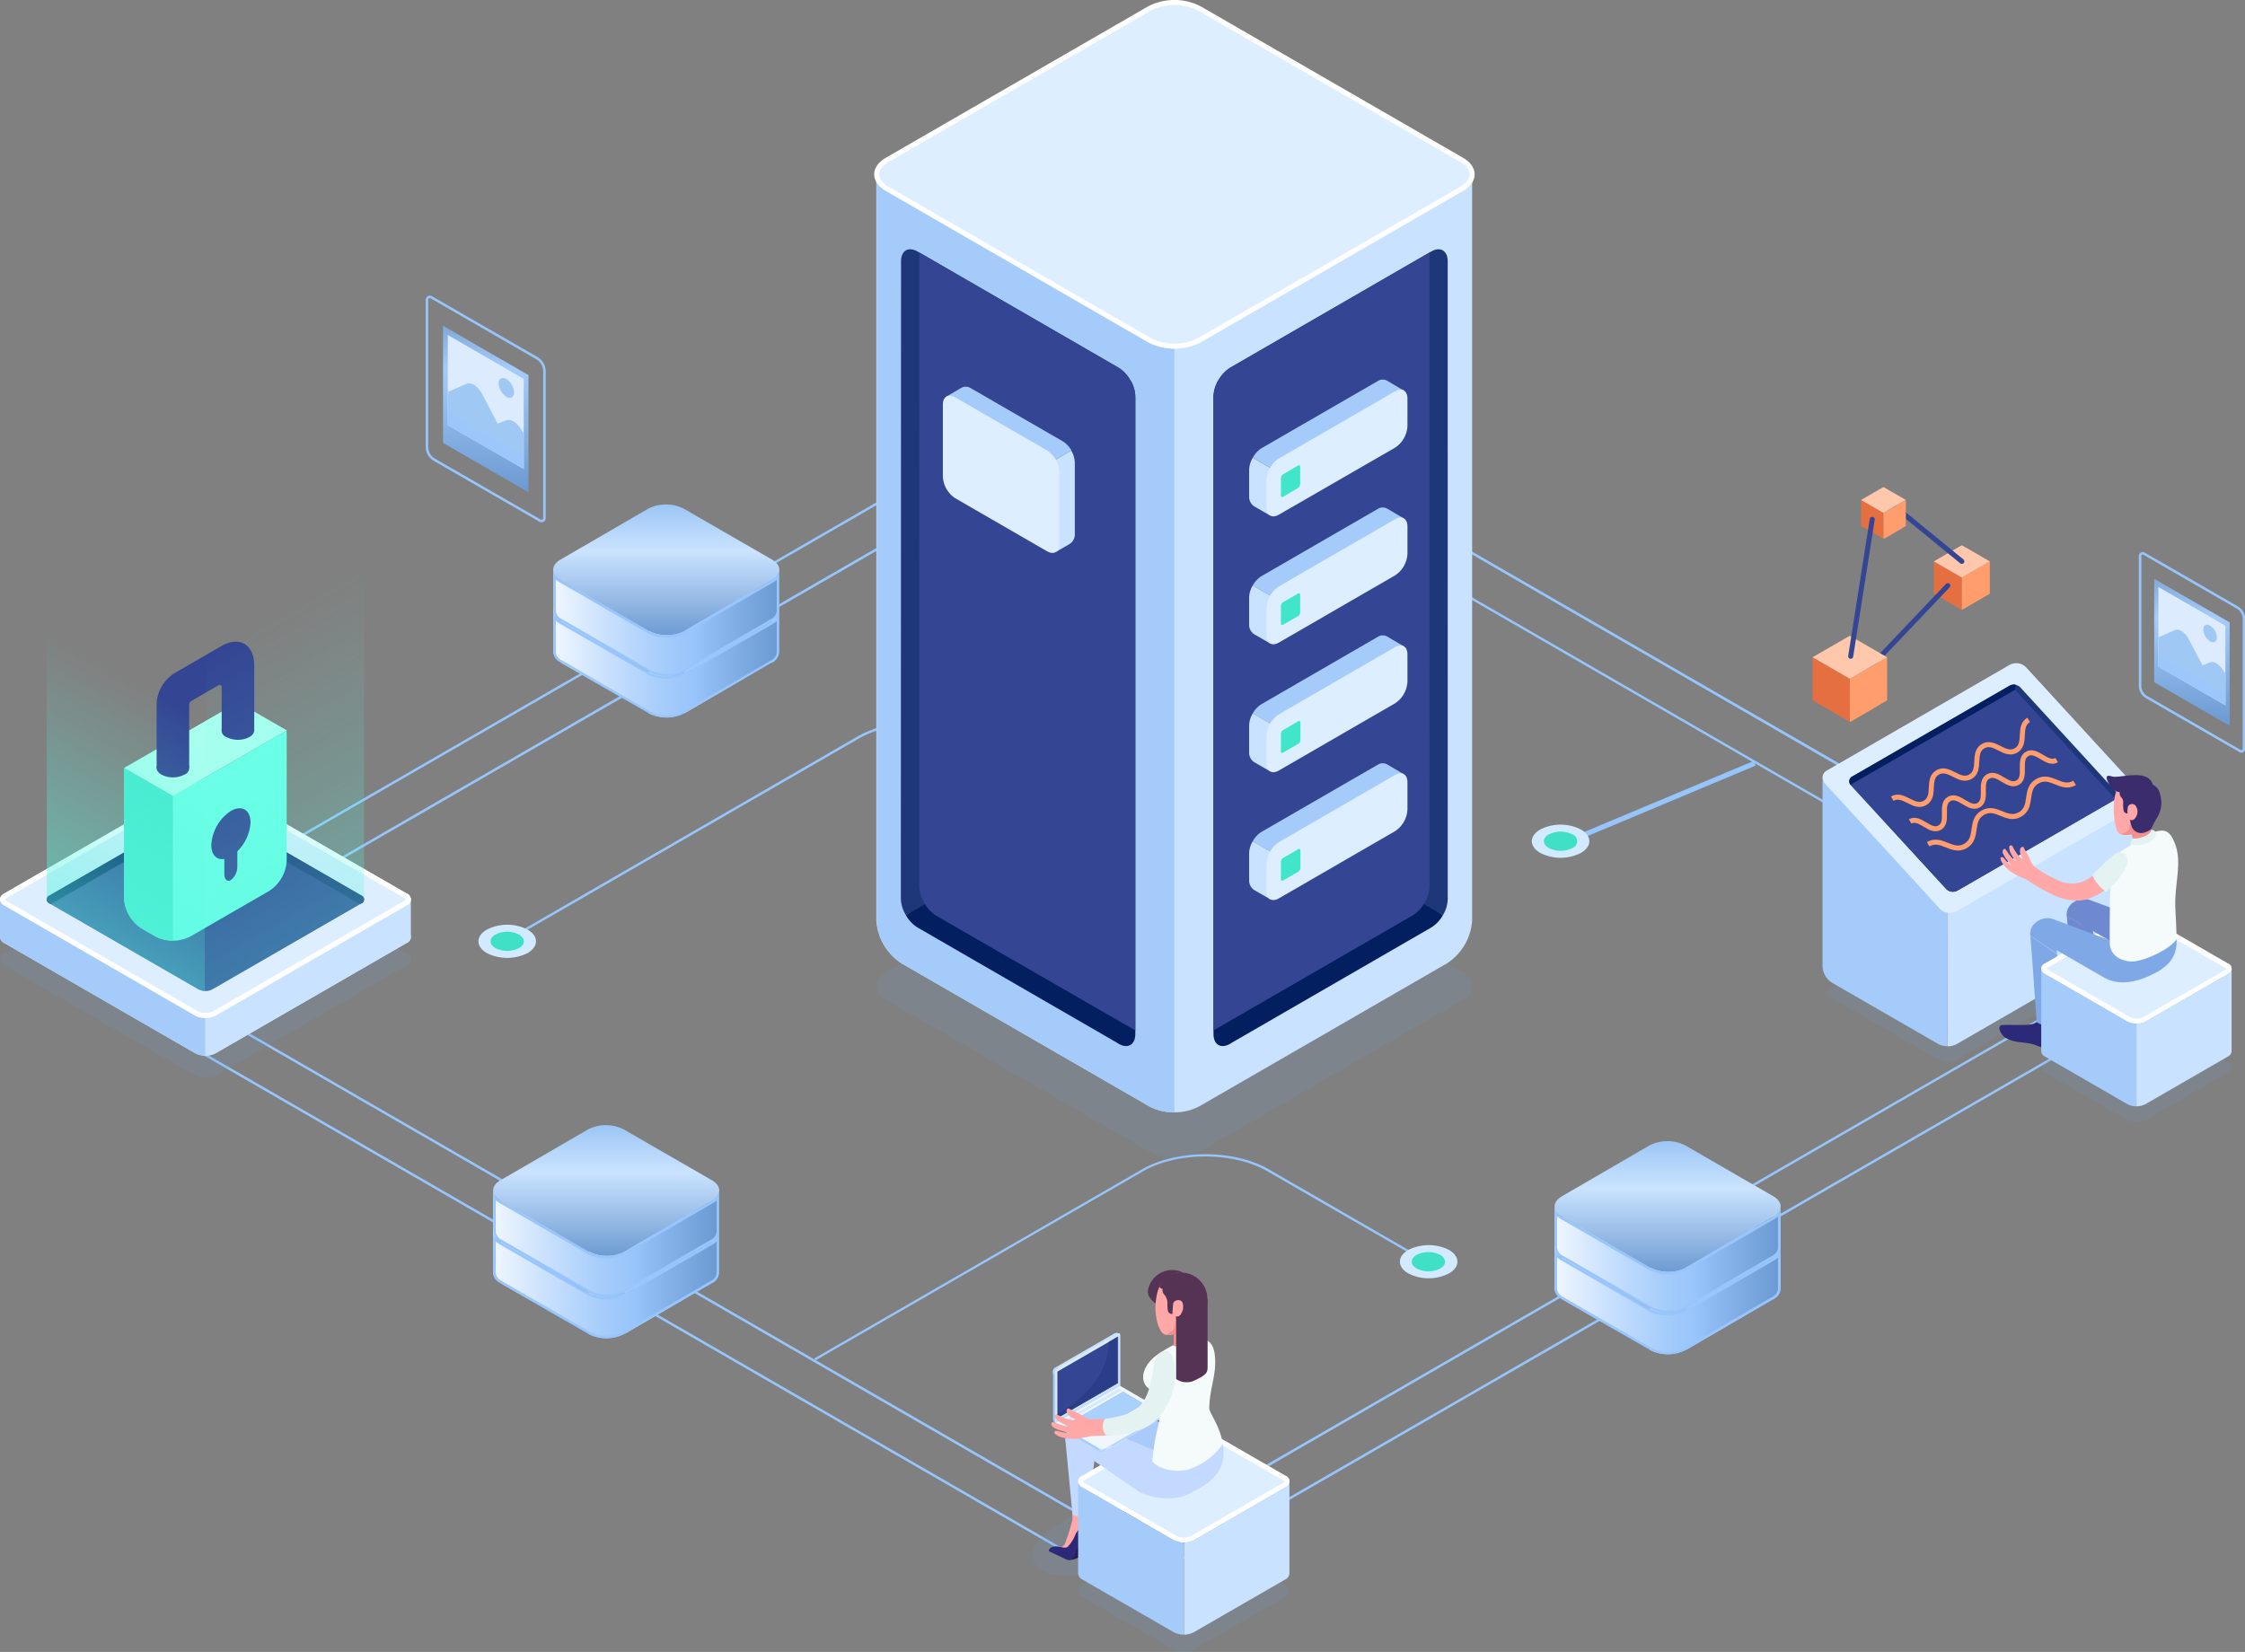 <svg xmlns="http://www.w3.org/2000/svg" xmlns:xlink="http://www.w3.org/1999/xlink" viewBox="0 0 446.21 328.4"><rect x="0" y="0" width="446.21" height="328.4" fill="#808080" stroke="none"/><defs><style>.cls-1{isolation:isolate;}.cls-2{fill:#97c5fb;}.cls-3,.cls-37{fill:#d2eaff;}.cls-3,.cls-88{mix-blend-mode:screen;}.cls-4{fill:#3fe0c5;}.cls-5{fill:#6b99d1;opacity:0.15;}.cls-40,.cls-5{mix-blend-mode:multiply;}.cls-6{fill:#dceeff;}.cls-7{fill:#a5cbfa;}.cls-8{fill:#c8e2ff;}.cls-9{fill:#fff;}.cls-10{fill:#344593;}.cls-11{fill:#1e3779;}.cls-12{fill:#031f60;}.cls-13{fill:#abffef;}.cls-14{fill:#6cffe6;}.cls-15{fill:#47eace;}.cls-16{opacity:0.3;fill:url(#Degradado_sin_nombre_4);}.cls-17{opacity:0.5;fill:url(#Degradado_sin_nombre_4-2);}.cls-18,.cls-22,.cls-42,.cls-88,.cls-93{fill:none;stroke-miterlimit:10;}.cls-18{stroke:#ff9d6c;}.cls-19{fill:#e56f41;}.cls-20{fill:#ff9d6c;}.cls-21{fill:#ffc7ab;}.cls-22{stroke:#344593;stroke-linecap:round;}.cls-23{fill:#2d2979;}.cls-24{fill:#6f89d1;}.cls-25{fill:#7fa8e6;}.cls-26{fill:#ffa8a7;}.cls-27{fill:#f28f8f;}.cls-28{fill:#3a2c6d;}.cls-29{fill:#f5fbfb;}.cls-30{fill:#e4f2f2;}.cls-31{fill:#291d51;}.cls-32{fill:#aacaf9;}.cls-33{fill:#c4d9ff;}.cls-34{fill:#543354;}.cls-35{fill:#b7d6fd;}.cls-36{fill:#eff6fe;}.cls-38{fill:#97c3f4;}.cls-39{fill:#aad1fc;}.cls-40{fill:#94c3fb;opacity:0.2;}.cls-41{fill:#2b3d89;}.cls-42{stroke:#fff;}.cls-43{fill:#41e5c9;}.cls-44{fill:url(#linear-gradient);}.cls-45{fill:url(#linear-gradient-2);}.cls-46{fill:url(#linear-gradient-3);}.cls-47{fill:url(#linear-gradient-4);}.cls-48{fill:url(#linear-gradient-5);}.cls-49{fill:url(#linear-gradient-6);}.cls-50{fill:url(#linear-gradient-7);}.cls-51{fill:#98c5fb;}.cls-52{fill:url(#linear-gradient-8);}.cls-53{fill:url(#linear-gradient-9);}.cls-54{fill:url(#linear-gradient-10);}.cls-55{fill:url(#linear-gradient-11);}.cls-56{fill:url(#linear-gradient-12);}.cls-57{fill:url(#linear-gradient-13);}.cls-58{fill:url(#linear-gradient-14);}.cls-59{fill:url(#linear-gradient-15);}.cls-60{fill:url(#linear-gradient-16);}.cls-61{fill:url(#linear-gradient-17);}.cls-62{fill:url(#linear-gradient-18);}.cls-63{fill:url(#linear-gradient-19);}.cls-64{fill:url(#linear-gradient-20);}.cls-65{fill:url(#linear-gradient-21);}.cls-66{fill:url(#linear-gradient-22);}.cls-67{fill:url(#linear-gradient-23);}.cls-68{fill:url(#linear-gradient-24);}.cls-69{fill:url(#linear-gradient-25);}.cls-70{fill:url(#linear-gradient-26);}.cls-71{fill:url(#linear-gradient-27);}.cls-72{fill:url(#linear-gradient-28);}.cls-73{fill:url(#linear-gradient-29);}.cls-74{fill:url(#linear-gradient-30);}.cls-75{fill:url(#linear-gradient-31);}.cls-76{fill:url(#linear-gradient-32);}.cls-77{fill:url(#linear-gradient-33);}.cls-78{fill:url(#linear-gradient-34);}.cls-79{fill:url(#linear-gradient-35);}.cls-80{fill:url(#linear-gradient-36);}.cls-81{fill:url(#linear-gradient-37);}.cls-82{fill:url(#linear-gradient-38);}.cls-83{fill:url(#linear-gradient-39);}.cls-84{fill:url(#linear-gradient-40);}.cls-85{fill:url(#linear-gradient-41);}.cls-86{fill:url(#linear-gradient-42);}.cls-87{fill:url(#linear-gradient-43);}.cls-88,.cls-93{stroke:#97c5fb;}.cls-88{stroke-width:0.5px;}.cls-89{fill:#ddebff;}.cls-90{fill:#9fc8f5;}.cls-91{fill:#9bc7fb;}.cls-92{fill:url(#linear-gradient-44);}</style><linearGradient id="Degradado_sin_nombre_4" x1="74.76" y1="178.2" x2="45.81" y2="127.2" gradientUnits="userSpaceOnUse"><stop offset="0" stop-color="#57f7e0"></stop><stop offset="0.12" stop-color="#57f7e0" stop-opacity="0.88"></stop><stop offset="0.73" stop-color="#57f7e0" stop-opacity="0.25"></stop><stop offset="1" stop-color="#57f7e0" stop-opacity="0"></stop></linearGradient><linearGradient id="Degradado_sin_nombre_4-2" x1="6.95" y1="178.41" x2="30.18" y2="137.11" xlink:href="#Degradado_sin_nombre_4"></linearGradient><linearGradient id="linear-gradient" x1="153.4" y1="126.59" x2="154.88" y2="126.59" gradientUnits="userSpaceOnUse"><stop offset="0" stop-color="#eff6fe"></stop><stop offset="0.25" stop-color="#c6dffd"></stop><stop offset="0.49" stop-color="#a5ccfb"></stop><stop offset="0.62" stop-color="#98c5fb"></stop><stop offset="0.8" stop-color="#81afe6"></stop><stop offset="1" stop-color="#6b99d1"></stop></linearGradient><linearGradient id="linear-gradient-2" x1="109.97" y1="126.58" x2="111.47" y2="126.58" xlink:href="#linear-gradient"></linearGradient><linearGradient id="linear-gradient-3" x1="136.03" y1="132.66" x2="153.42" y2="132.66" xlink:href="#linear-gradient"></linearGradient><linearGradient id="linear-gradient-4" x1="111.45" y1="132.66" x2="128.95" y2="132.66" xlink:href="#linear-gradient"></linearGradient><linearGradient id="linear-gradient-5" x1="132.44" y1="108.46" x2="132.44" y2="134.46" gradientUnits="userSpaceOnUse"><stop offset="0" stop-color="#9cc6f5"></stop><stop offset="0.36" stop-color="#cae3ff"></stop><stop offset="1" stop-color="#6e9bd2"></stop></linearGradient><linearGradient id="linear-gradient-6" x1="128.93" y1="138.13" x2="136.06" y2="138.13" xlink:href="#linear-gradient"></linearGradient><linearGradient id="linear-gradient-7" x1="110.22" y1="132.6" x2="154.63" y2="132.6" xlink:href="#linear-gradient"></linearGradient><linearGradient id="linear-gradient-8" x1="153.4" y1="118.4" x2="154.88" y2="118.4" xlink:href="#linear-gradient"></linearGradient><linearGradient id="linear-gradient-9" x1="109.97" y1="118.39" x2="111.47" y2="118.39" xlink:href="#linear-gradient"></linearGradient><linearGradient id="linear-gradient-10" x1="136.03" y1="124.47" x2="153.42" y2="124.47" xlink:href="#linear-gradient"></linearGradient><linearGradient id="linear-gradient-11" x1="111.45" y1="124.47" x2="128.95" y2="124.47" xlink:href="#linear-gradient"></linearGradient><linearGradient id="linear-gradient-12" x1="132.44" y1="100.28" x2="132.44" y2="126.28" xlink:href="#linear-gradient-5"></linearGradient><linearGradient id="linear-gradient-13" x1="128.93" y1="129.94" x2="136.06" y2="129.94" xlink:href="#linear-gradient"></linearGradient><linearGradient id="linear-gradient-14" x1="110.22" y1="124.42" x2="154.63" y2="124.42" xlink:href="#linear-gradient"></linearGradient><linearGradient id="linear-gradient-15" x1="352.41" y1="253.17" x2="353.89" y2="253.17" xlink:href="#linear-gradient"></linearGradient><linearGradient id="linear-gradient-16" x1="308.99" y1="253.15" x2="310.49" y2="253.15" xlink:href="#linear-gradient"></linearGradient><linearGradient id="linear-gradient-17" x1="335.05" y1="259.23" x2="352.44" y2="259.23" xlink:href="#linear-gradient"></linearGradient><linearGradient id="linear-gradient-18" x1="310.46" y1="259.23" x2="327.97" y2="259.23" xlink:href="#linear-gradient"></linearGradient><linearGradient id="linear-gradient-19" x1="331.45" y1="235.04" x2="331.45" y2="261.04" xlink:href="#linear-gradient-5"></linearGradient><linearGradient id="linear-gradient-20" x1="327.95" y1="264.7" x2="335.07" y2="264.7" xlink:href="#linear-gradient"></linearGradient><linearGradient id="linear-gradient-21" x1="309.24" y1="259.18" x2="353.64" y2="259.18" xlink:href="#linear-gradient"></linearGradient><linearGradient id="linear-gradient-22" x1="352.41" y1="244.98" x2="353.89" y2="244.98" xlink:href="#linear-gradient"></linearGradient><linearGradient id="linear-gradient-23" x1="308.99" y1="244.97" x2="310.49" y2="244.97" xlink:href="#linear-gradient"></linearGradient><linearGradient id="linear-gradient-24" x1="335.05" y1="251.05" x2="352.44" y2="251.05" xlink:href="#linear-gradient"></linearGradient><linearGradient id="linear-gradient-25" x1="310.46" y1="251.05" x2="327.97" y2="251.05" xlink:href="#linear-gradient"></linearGradient><linearGradient id="linear-gradient-26" x1="331.45" y1="226.85" x2="331.45" y2="252.85" xlink:href="#linear-gradient-5"></linearGradient><linearGradient id="linear-gradient-27" x1="327.95" y1="256.52" x2="335.07" y2="256.52" xlink:href="#linear-gradient"></linearGradient><linearGradient id="linear-gradient-28" x1="309.24" y1="250.99" x2="353.64" y2="250.99" xlink:href="#linear-gradient"></linearGradient><linearGradient id="linear-gradient-29" x1="141.46" y1="249.98" x2="142.94" y2="249.98" xlink:href="#linear-gradient"></linearGradient><linearGradient id="linear-gradient-30" x1="98.03" y1="249.97" x2="99.53" y2="249.97" xlink:href="#linear-gradient"></linearGradient><linearGradient id="linear-gradient-31" x1="124.09" y1="256.05" x2="141.48" y2="256.05" xlink:href="#linear-gradient"></linearGradient><linearGradient id="linear-gradient-32" x1="99.51" y1="256.05" x2="117.01" y2="256.05" xlink:href="#linear-gradient"></linearGradient><linearGradient id="linear-gradient-33" x1="120.5" y1="231.85" x2="120.5" y2="257.85" xlink:href="#linear-gradient-5"></linearGradient><linearGradient id="linear-gradient-34" x1="116.99" y1="261.52" x2="124.12" y2="261.52" xlink:href="#linear-gradient"></linearGradient><linearGradient id="linear-gradient-35" x1="98.28" y1="255.99" x2="142.68" y2="255.99" xlink:href="#linear-gradient"></linearGradient><linearGradient id="linear-gradient-36" x1="141.46" y1="241.79" x2="142.94" y2="241.79" xlink:href="#linear-gradient"></linearGradient><linearGradient id="linear-gradient-37" x1="98.03" y1="241.78" x2="99.53" y2="241.78" xlink:href="#linear-gradient"></linearGradient><linearGradient id="linear-gradient-38" x1="124.09" y1="247.86" x2="141.48" y2="247.86" xlink:href="#linear-gradient"></linearGradient><linearGradient id="linear-gradient-39" x1="99.51" y1="247.86" x2="117.01" y2="247.86" xlink:href="#linear-gradient"></linearGradient><linearGradient id="linear-gradient-40" x1="120.5" y1="223.67" x2="120.5" y2="249.67" xlink:href="#linear-gradient-5"></linearGradient><linearGradient id="linear-gradient-41" x1="116.99" y1="253.33" x2="124.12" y2="253.33" xlink:href="#linear-gradient"></linearGradient><linearGradient id="linear-gradient-42" x1="98.28" y1="247.81" x2="142.68" y2="247.81" xlink:href="#linear-gradient"></linearGradient><linearGradient id="linear-gradient-43" x1="435.66" y1="115.06" x2="435.66" y2="144.28" gradientUnits="userSpaceOnUse"><stop offset="0" stop-color="#81a8d8"></stop><stop offset="0.26" stop-color="#a5cbfa"></stop><stop offset="1" stop-color="#6b99d1"></stop></linearGradient><linearGradient id="linear-gradient-44" x1="96.55" y1="64.76" x2="96.55" y2="97.85" xlink:href="#linear-gradient-43"></linearGradient></defs><g class="cls-1"><g id="Capa_2" data-name="Capa 2"><g id="Capa_1-2" data-name="Capa 1"><path class="cls-2" d="M224.91,311.72a27.59,27.59,0,0,1-13.5-3.23L25.88,201.38c-3.64-2.1-5.64-4.92-5.64-7.94s2-5.84,5.64-7.94L211.41,78.38c7.45-4.3,19.56-4.3,27,0L424,185.49h0c3.64,2.11,5.65,4.93,5.65,7.95s-2,5.83-5.65,7.94L238.42,308.49A27.6,27.6,0,0,1,224.91,311.72Zm0-236.08a27.09,27.09,0,0,0-13.26,3.17L26.13,185.92c-3.48,2-5.4,4.68-5.4,7.52s1.92,5.5,5.4,7.51L211.66,308.06c7.31,4.22,19.2,4.22,26.51,0L423.7,201c3.48-2,5.4-4.68,5.4-7.51s-1.92-5.51-5.4-7.52L238.17,78.81A27.08,27.08,0,0,0,224.92,75.64Z"></path><path class="cls-2" d="M224.91,303a25.6,25.6,0,0,1-12.51-3L40.61,200.8c-3.38-1.94-5.23-4.56-5.23-7.36s1.85-5.42,5.23-7.37L212.4,86.88c6.9-4,18.13-4,25,0l171.79,99.19c3.38,2,5.24,4.56,5.24,7.36s-1.86,5.42-5.24,7.37L237.43,300A25.61,25.61,0,0,1,224.91,303Zm0-218.6a25.1,25.1,0,0,0-12.27,2.93L40.86,186.5c-3.22,1.85-5,4.32-5,6.94s1.77,5.08,5,6.94l171.79,99.18c6.76,3.9,17.77,3.9,24.53,0L409,200.37c3.22-1.85,5-4.32,5-6.94s-1.77-5.08-5-6.93L237.18,87.31A25.09,25.09,0,0,0,224.92,84.38Z"></path><path class="cls-2" d="M100.76,187.16a.25.25,0,0,1-.22-.12.26.26,0,0,1,.1-.34l69.65-40.21c7.45-4.3,19.57-4.3,27,0l32.5,18.76a.26.26,0,0,1,.09.34.27.27,0,0,1-.34.09l-32.5-18.76c-7.31-4.23-19.2-4.22-26.51,0l-69.66,40.21A.27.27,0,0,1,100.76,187.16Z"></path><path class="cls-2" d="M162.14,270.37a.25.25,0,0,1-.2-.12.23.23,0,0,1,.09-.31L227,232.45c7-4,18.24-4,25.18,0l30.29,17.49a.23.23,0,0,1,.09.31.24.24,0,0,1-.32.09L251.9,232.85c-6.81-3.93-17.9-3.93-24.71,0l-64.93,37.49A.27.27,0,0,1,162.14,270.37Z"></path><path class="cls-3" d="M104.85,184.8c2.24,1.29,2.24,3.38,0,4.67a9,9,0,0,1-8.08,0c-2.23-1.29-2.23-3.38,0-4.67A8.92,8.92,0,0,1,104.85,184.8Z"></path><path class="cls-4" d="M103.15,185.78c1.3.75,1.3,2,0,2.7a5.15,5.15,0,0,1-4.68,0c-1.29-.74-1.29-1.95,0-2.7A5.15,5.15,0,0,1,103.15,185.78Z"></path><path class="cls-3" d="M288,248.48c2.23,1.29,2.23,3.38,0,4.67a8.92,8.92,0,0,1-8.08,0c-2.24-1.29-2.24-3.38,0-4.67A9,9,0,0,1,288,248.48Z"></path><path class="cls-4" d="M286.25,249.46c1.29.75,1.29,2,0,2.71a5.15,5.15,0,0,1-4.68,0c-1.3-.75-1.3-2,0-2.71A5.21,5.21,0,0,1,286.25,249.46Z"></path><path class="cls-5" d="M80.8,191.94,42.9,213.82a4.53,4.53,0,0,1-4.14,0L.86,191.94a1.46,1.46,0,0,1-.86-1.2,1.23,1.23,0,0,1,.45-.9,2.69,2.69,0,0,1,.41-.29l37.9-21.88a4.58,4.58,0,0,1,4.14,0l37.9,21.88A1.26,1.26,0,0,1,80.8,191.94Z"></path><path class="cls-6" d="M80.8,187.48,42.9,209.35a4.12,4.12,0,0,1-2.07.5,4.18,4.18,0,0,1-2.06-.49L.86,187.48a1.48,1.48,0,0,1-.86-1.2,1.43,1.43,0,0,1,.86-1.19l6-3.47L38.76,163.2a4.58,4.58,0,0,1,4.14,0l37.9,21.89A1.26,1.26,0,0,1,80.8,187.48Z"></path><path class="cls-7" d="M40.83,201.22v8.63a4.18,4.18,0,0,1-2.06-.49L.86,187.48a1.48,1.48,0,0,1-.86-1.2v-7.47a1.23,1.23,0,0,1,.45-.9l6.43,3.71Z"></path><path class="cls-8" d="M40.83,201.22v8.63a4.18,4.18,0,0,0,2.06-.49L80.8,187.48a1.48,1.48,0,0,0,.86-1.2v-7.47a1.23,1.23,0,0,0-.45-.9l-6.43,3.71Z"></path><path class="cls-6" d="M80.8,180,42.9,201.88a4.53,4.53,0,0,1-4.14,0L.86,180A1.46,1.46,0,0,1,0,178.81a1.23,1.23,0,0,1,.45-.9,2.17,2.17,0,0,1,.41-.3l37.9-21.87a4.58,4.58,0,0,1,4.14,0l37.9,21.87A1.26,1.26,0,0,1,80.8,180Z"></path><path class="cls-9" d="M40.83,156.24a3.25,3.25,0,0,1,1.57.36l37.9,21.88c.28.16.35.3.35.33s-.07.16-.35.32L42.4,201a3.6,3.6,0,0,1-3.14,0L1.35,179.13c-.28-.16-.35-.3-.35-.32a.41.41,0,0,1,.13-.17,1.34,1.34,0,0,1,.23-.16l37.9-21.88a3.25,3.25,0,0,1,1.57-.36m0-1a4.23,4.23,0,0,0-2.07.5L.86,177.61a2.17,2.17,0,0,0-.41.3,1.23,1.23,0,0,0-.45.9A1.46,1.46,0,0,0,.86,180l37.9,21.88a4.53,4.53,0,0,0,4.14,0L80.8,180a1.26,1.26,0,0,0,0-2.39L42.9,155.74a4.23,4.23,0,0,0-2.07-.5Z"></path><path class="cls-10" d="M39.45,160.94,9.87,178a.85.85,0,0,0,0,1.6l29.58,17.07a3.05,3.05,0,0,0,2.76,0l29.58-17.07a.85.85,0,0,0,0-1.6L42.21,160.94A3.05,3.05,0,0,0,39.45,160.94Z"></path><path class="cls-11" d="M71.79,178,42.21,160.94a2.82,2.82,0,0,0-1.38-.33V162l30.72,17.73.24-.13A.85.85,0,0,0,71.79,178Z"></path><path class="cls-12" d="M40.83,160.61a2.82,2.82,0,0,0-1.38.33L9.87,178a.85.85,0,0,0,0,1.6l.24.13L40.83,162Z"></path><polygon class="cls-13" points="24.66 152.67 47.3 139.6 57 145.2 34.36 158.27 24.66 152.67"></polygon><path class="cls-14" d="M24.66,178.56a7.63,7.63,0,0,0,3.45,6l2.8,1.62a7.63,7.63,0,0,0,6.9,0l15.72-9.08a7.61,7.61,0,0,0,3.45-6l0-25.9L34.36,158.27l-9.7-5.6Z"></path><path class="cls-15" d="M28.11,184.53l1.4.81,1.4.81a7.07,7.07,0,0,0,3.45.82v-28.7l-9.7-5.6v25.89A7.6,7.6,0,0,0,28.11,184.53Z"></path><path class="cls-10" d="M45.88,161.22c2.16-1.25,3.91-.24,3.91,2.26a8.65,8.65,0,0,1-3.91,6.78C43.72,171.5,42,170.49,42,168A8.65,8.65,0,0,1,45.88,161.22Z"></path><path class="cls-10" d="M44.59,173.8c0,1,.57,1.57,1.29,1.15a3.32,3.32,0,0,0,1.29-2.66V162l-2.58,1.49Z"></path><path class="cls-10" d="M32.08,151.35c-1.27.73-1.27,1.91,0,2.64a5,5,0,0,0,4.57,0,1.39,1.39,0,0,0,0-2.64A5,5,0,0,0,32.08,151.35Z"></path><path class="cls-10" d="M45,143.88a1.39,1.39,0,0,0,0,2.64,5,5,0,0,0,4.57,0c1.27-.73,1.27-1.91,0-2.64A5,5,0,0,0,45,143.88Z"></path><path class="cls-10" d="M31.13,139.85v12.82H37.6V140.06a.81.81,0,0,1,.39-.69l5.48-3.16a.4.4,0,0,1,.59.35v8.64h6.47V132.25c0-4.17-3-5.88-6.57-3.79l-9.38,5.42A7.63,7.63,0,0,0,31.13,139.85Z"></path><path class="cls-16" d="M42.9,112.38a3.53,3.53,0,0,1-2.07.5h0V197a3.17,3.17,0,0,0,1.38-.33l29.34-16.94c.55-.3.81-.56.81-.93V95.38Z"></path><path class="cls-17" d="M40.8,112.88l-.52,0h0a4.17,4.17,0,0,1-.49-.08l-.31-.1a1.39,1.39,0,0,1-.19-.06,3,3,0,0,1-.48-.22L9.3,95.38v83.43a1,1,0,0,0,.57.8l29.58,17.08a3.32,3.32,0,0,0,1.34.32h0V112.88Z"></path><path class="cls-5" d="M363.72,198.17,385.86,211a2.72,2.72,0,0,0,2.44,0l43.41-24.88a.74.74,0,0,0,0-1.4L409.4,171.8a2.67,2.67,0,0,0-2.43,0l-43.25,25A.74.74,0,0,0,363.72,198.17Z"></path><path class="cls-7" d="M362.24,155.15v37a4.05,4.05,0,0,0,1.82,3.17l21.19,12.23h0a3.84,3.84,0,0,0,1.81.43V178.94Z"></path><path class="cls-8" d="M387.08,208a3.7,3.7,0,0,0,1.79-.42h0l35.3-20.38A4,4,0,0,0,426,184V159.75l-38.95,19.19Z"></path><path class="cls-6" d="M363.13,153.16l36.32-21a2.75,2.75,0,0,1,3.25.5l22.85,24.91a1.63,1.63,0,0,1-.4,2.61l-36.32,21a2.75,2.75,0,0,1-3.25-.5l-22.85-24.91A1.62,1.62,0,0,1,363.13,153.16Z"></path><path class="cls-11" d="M420.29,159h0L389,177.08l-.05,0a1.83,1.83,0,0,1-2.11-.34h0L367.89,156.1l-.09-.09h0a1.06,1.06,0,0,1,.33-1.63h0l31.3-18.07,0,0a1.82,1.82,0,0,1,1.13-.17,1.76,1.76,0,0,1,1,.51h0l18.93,20.64,0,0A1.07,1.07,0,0,1,420.29,159Z"></path><path class="cls-10" d="M367.8,156l19,20.7a1.84,1.84,0,0,0,2.26.35l31.44-18.16-20-21.77Z"></path><path class="cls-18" d="M376.09,158.77c2.26-1.31,4.26,2.16,6.52.85s.25-4.76,2.51-6.07,4.26,2.16,6.52.86.26-4.77,2.52-6.08,4.26,2.16,6.53.86.26-4.77,2.52-6.08"></path><path class="cls-18" d="M379.66,163.3c1.93-1.12,3.93,2.35,5.87,1.23s-.06-4.58,1.87-5.7,3.94,2.35,5.87,1.23-.06-4.58,1.88-5.7,3.93,2.34,5.87,1.23-.06-4.59,1.88-5.71,3.94,2.35,5.88,1.23"></path><path class="cls-18" d="M383.23,167.83c2.71-1.56,4.71,1.9,7.42.34s.71-5,3.42-6.6,4.71,1.9,7.42.34.72-5,3.43-6.6,4.71,1.9,7.43.33"></path><path class="cls-12" d="M400.62,136.1l-.11,1L367.81,156a1.06,1.06,0,0,1,.33-1.63h0l31.3-18.07,0,0A1.82,1.82,0,0,1,400.62,136.1Z"></path><polygon class="cls-19" points="384.36 111.6 389.93 114.81 389.93 121.24 384.36 118.03 384.36 111.6"></polygon><polygon class="cls-20" points="389.93 114.81 395.49 111.6 395.49 118.03 389.93 121.24 389.93 114.81"></polygon><polygon class="cls-21" points="395.49 111.6 389.93 108.39 384.36 111.6 389.93 114.81 395.49 111.6"></polygon><line class="cls-22" x1="389.93" y1="111.6" x2="376.57" y2="100.68"></line><line class="cls-22" x1="387.14" y1="116.42" x2="371.57" y2="132.8"></line><polygon class="cls-19" points="360.26 130.66 367.67 134.94 367.67 143.5 360.26 139.22 360.26 130.66"></polygon><path class="cls-20" d="M367.67,134.94l7.41-4.28v8.56s-7.41,4.43-7.41,4.28Z"></path><polygon class="cls-21" points="375.08 130.66 367.67 126.38 360.26 130.66 367.67 134.94 375.08 130.66"></polygon><polygon class="cls-19" points="369.9 99.39 374.35 101.96 374.35 107.1 369.9 104.53 369.9 99.39"></polygon><path class="cls-20" d="M374.35,102l4.45-2.57v5.14s-4.45,2.66-4.45,2.57Z"></path><polygon class="cls-21" points="378.8 99.39 374.35 96.82 369.9 99.39 374.35 101.96 378.8 99.39"></polygon><line class="cls-22" x1="367.84" y1="130.46" x2="372.12" y2="103.25"></line><path class="cls-23" d="M415.93,203.75a2.68,2.68,0,0,1-2.43.78,14.22,14.22,0,0,1-1.39-.37,10,10,0,0,0-2-.23c-.72,0-1.28,0-2-.09a7.42,7.42,0,0,1-1.8-.51c-.76-.33-2.06-1.88-1.11-2.47a.84.84,0,0,1,.24-.07c2.55-.38,5.84-.23,6.65-1.21l3.46-.17c-.1,0,.57,3.13.62,3.38a1.54,1.54,0,0,1,.05.43A1.08,1.08,0,0,1,415.93,203.75Z"></path><path class="cls-24" d="M413.77,183.81l1.45-1.22a14.34,14.34,0,0,1,.89,3.25c0,.85-.61,13.58-.61,13.58s-1.94,1.47-3.45.16c0,0-1-15.05-1.26-17.41l3,1.64"></path><path class="cls-23" d="M408.27,207.64a2.69,2.69,0,0,1-2.5.56,14.15,14.15,0,0,1-1.35-.5,9.6,9.6,0,0,0-2-.41c-.71-.11-1.28-.11-2-.28a7.51,7.51,0,0,1-1.76-.67c-.72-.39-1.87-2.06-.87-2.56a.64.64,0,0,1,.24,0c2.58-.15,5.84.3,6.74-.6l3.46.14a34,34,0,0,0,.31,3.43,2,2,0,0,1,0,.42A1,1,0,0,1,408.27,207.64Z"></path><path class="cls-25" d="M408.87,189.7c0,.85-.62,13.58-.62,13.58s-1.95,1.16-3.46-.14c0,0-1-14.75-1.25-17.11"></path><path class="cls-5" d="M406.47,211.11l16.33-9.43a4.07,4.07,0,0,1,3.66,0l16.33,9.43a1.11,1.11,0,0,1,0,2.11l-16.33,9.43a4.07,4.07,0,0,1-3.66,0l-16.33-9.43A1.11,1.11,0,0,1,406.47,211.11Z"></path><path class="cls-6" d="M406.47,191.51l16.33-9.43a4.07,4.07,0,0,1,3.66,0l16.33,9.43a1.11,1.11,0,0,1,0,2.11l-16.33,9.43a4.07,4.07,0,0,1-3.66,0l-16.33-9.43A1.11,1.11,0,0,1,406.47,191.51Z"></path><path class="cls-9" d="M424.63,182.64A2.7,2.7,0,0,1,426,183l16.33,9.43a1.06,1.06,0,0,1,.24.18.79.79,0,0,1-.24.19L426,202.18a3,3,0,0,1-2.66,0L407,192.75a.79.79,0,0,1-.24-.19,1.06,1.06,0,0,1,.24-.18L423.3,183a2.7,2.7,0,0,1,1.33-.31m0-1a3.78,3.78,0,0,0-1.83.44l-16.33,9.43a1.11,1.11,0,0,0,0,2.11l16.33,9.43a4,4,0,0,0,3.66,0l16.33-9.43a1.11,1.11,0,0,0,0-2.11l-16.33-9.43a3.78,3.78,0,0,0-1.83-.44Z"></path><path class="cls-7" d="M405.71,209.05a1.32,1.32,0,0,0,.76,1l16.33,9.43a3.64,3.64,0,0,0,1.83.44V203.48a3.72,3.72,0,0,1-1.83-.43l-16.33-9.43a1.27,1.27,0,0,1-.76-1.06Z"></path><path class="cls-8" d="M443.55,209.05a1.32,1.32,0,0,1-.76,1l-16.33,9.43a3.67,3.67,0,0,1-1.83.44V203.48a3.72,3.72,0,0,0,1.83-.43l16.33-9.43a1.29,1.29,0,0,0,.76-1.06Z"></path><path class="cls-24" d="M415.33,178.89c1.69.62,13.14,4.92,13.14,4.92s-.45,8.12-2.9,6.81l-11.8-6.81-3-1.64C410.52,179.52,413.46,178.21,415.33,178.89Z"></path><path class="cls-25" d="M403.54,186c-.27-2.65,2.68-4,4.54-3.28,1.69.62,13.14,4.92,13.14,4.92l11.37-1c.28,4.25-2.48,6.07-5.65,7.47s-6.17,1.61-8.61.3l-11.8-6.81,1.44-1.22a14.78,14.78,0,0,1,.9,3.25"></path><path class="cls-26" d="M420.23,159c.24-2.42,1.88-4.33,4.36-4.32a4.8,4.8,0,0,1,4.77,4.81,4.74,4.74,0,0,1-1.9,3.76s-.06.31-.15.61a14.43,14.43,0,0,0,.37,1.49c.15.27.87,0,1.84-.14.66-.1.81,1.14.4,2.29a5,5,0,0,1-3.51,2.39c-1.51.27-4-.68-3.09-1.34s.88-.92.75-1.37l-.4-1.33a5.25,5.25,0,0,1-1.3.14c-1-.09-1.47-.28-1.78-1.41A15.39,15.39,0,0,1,420.23,159Z"></path><path class="cls-27" d="M425.55,167.24l-1.46,0a.31.31,0,0,1,0-.08l-.4-1.33a5.25,5.25,0,0,1-1.3.14,2.73,2.73,0,0,1-1-.23,2.07,2.07,0,0,0,1.77-.84,7.52,7.52,0,0,0,.22-2,2.44,2.44,0,0,0,.19.51.39.39,0,0,0,.41.21l.93-.11,2.77-.48-.2.16s-.06.31-.15.61a14.43,14.43,0,0,0,.37,1.49c.07.12.26.13.53.1l-.37.47Z"></path><path class="cls-28" d="M419.77,154.35c1.51.47,7.12-1.69,8.13,1.65a2.65,2.65,0,0,1,1.46,2,5.61,5.61,0,0,1-.59,4.47,23,23,0,0,0-1.22,2.38,3.89,3.89,0,0,1-1.59.72,2,2,0,0,1-2.31-1.37,6.67,6.67,0,0,1-.29-1.31c.22.34.87.15,1.21-.55a2,2,0,0,0,0-2,.89.89,0,0,0-1.63.05,4.44,4.44,0,0,0-.08,1.31.71.71,0,0,1-.78-.6,6.3,6.3,0,0,1-.08-1.49,1.41,1.41,0,0,0-.41-1.13,1.14,1.14,0,0,1-.27-1,2.63,2.63,0,0,1-2-1.35C418.61,154.84,418.26,153.87,419.77,154.35Z"></path><path class="cls-29" d="M428.2,165.38c.11.35-.19.93-1.44,1.59a5.08,5.08,0,0,1-2.7.79s-2,1.08-2.87,1.69c-1.1.77-1.59,3-1.73,6.73-.13,3.32-.17,8.58-.12,11.36a3.37,3.37,0,0,0,1.91,3,5.46,5.46,0,0,0,2.84.58c2.62-.22,7.43-2.61,8.5-4.4,0-3.8-.35-6.11-.21-8.38.23-4,1.11-7.18,0-10.39-1-2.8-2.07-2.93-3.15-2.78A6.41,6.41,0,0,0,428.2,165.38Z"></path><path class="cls-30" d="M427.57,165c.44-.06.56.1.85.36,0,0,.38,1.06-1,2a6.14,6.14,0,0,1-3.61.61l-.51.28s.24-1.45.66-1.54a5.68,5.68,0,0,0,2.5-.56C427.7,165.49,427.57,165,427.57,165Z"></path><path class="cls-26" d="M402.41,168.88a16.88,16.88,0,0,1,1,1.78,3.61,3.61,0,0,0,.87,1.53,19.57,19.57,0,0,0,4.27,2.55,6.39,6.39,0,0,0,5.25.58c2.83-1.08,4.38-3.57,6.19-5,1.27-1,2.51-.55,2.73.38.17.72-.46,2.75-2.64,4.85-1.68,1.63-4.57,3.43-7,3.49a11.91,11.91,0,0,1-4.73-1,42.61,42.61,0,0,1-5.5-3.13c-.51-.32-1-.43-2-.93a7,7,0,0,1-2.68-2.12c-.55-.8-.62-1.18-.51-1.36s.4-.17.69.16a5.74,5.74,0,0,0,1.54,1.44s-.68-.7-1-1.16a6.07,6.07,0,0,1-.81-1.33c-.19-.47.21-1.1.52-.77s.44.67,1,1.34a5.35,5.35,0,0,0,1,1,11.25,11.25,0,0,1-.91-1.48,2.4,2.4,0,0,1-.33-1.34c0-.24.36-.53.68-.07A8.6,8.6,0,0,0,401.1,170c.48.51.9.81.91.66s-.29-.42-.46-1,0-1.23.33-1.29S402.15,168.32,402.41,168.88Z"></path><path class="cls-30" d="M422.38,169.89a2,2,0,0,1,.34,2,13,13,0,0,1-2.13,3.39,24.38,24.38,0,0,1-2,2,7.84,7.84,0,0,1-2.75-3.33s2.8-2.7,3.55-3.39S421.33,168.88,422.38,169.89Z"></path><path class="cls-5" d="M209.82,303.36l7.27-4.2c4.93-2.85,11.74-3.53,15.21-1.53s2.29,5.94-2.64,8.78l-7.27,4.2c-4.94,2.85-11.75,3.53-15.22,1.53S204.89,306.2,209.82,303.36Z"></path><path class="cls-31" d="M220.43,306.84s.29.51,1.87-.15a4.19,4.19,0,0,0,2-1.45s-.41-3.16-1.38-2.37S220.43,306.84,220.43,306.84Z"></path><path class="cls-26" d="M224.38,295.78c0,1.66-.06,2.93.57,3.81a3.56,3.56,0,0,1,.68,1.5,4.7,4.7,0,0,0-2.82,1.55c-.95,1.29-.9,2.57-1.78,2.79s-2.36-.8-2.36-.8a1.54,1.54,0,0,0,1.3-1.21,43.82,43.82,0,0,0,1.34-4.33c0-.66,0-3.2,0-3.2Z"></path><path class="cls-23" d="M224.4,300a3.6,3.6,0,0,0-2.48,1.91,6.81,6.81,0,0,1-1.63,2.56c-.53.3-1.47-.13-2.27-.14s-1.36.37-1.41.95l3.33,1.58c.77.36,1.42.37,2-1.22s.83-2.49,1.31-1.41a15.35,15.35,0,0,1,.68,3.53.78.78,0,0,0,1-.41,15.79,15.79,0,0,1,.12-2.13c.13-1,1-2.21,1-3.39S225.29,300,224.4,300Z"></path><path class="cls-32" d="M223.29,279.92a14.23,14.23,0,0,0-.27,2.17c1.13,3,1.61,11.94,1.37,15.51a3.7,3.7,0,0,1-3.07-.32s-2.15-8.68-3.39-14.29a2.9,2.9,0,0,1,3.39-3.46Z"></path><path class="cls-31" d="M212.27,309.9s.29.51,1.87-.15a4.11,4.11,0,0,0,2-1.45s-.4-3.16-1.38-2.36S212.27,309.9,212.27,309.9Z"></path><path class="cls-26" d="M216.23,298.84c0,1.66-.07,2.93.56,3.82a3.35,3.35,0,0,1,.68,1.49,4.7,4.7,0,0,0-2.82,1.55c-1,1.29-.9,2.58-1.78,2.79s-2.36-.8-2.36-.8a1.54,1.54,0,0,0,1.3-1.21,41.28,41.28,0,0,0,1.34-4.33c0-.66,0-3.2,0-3.2Z"></path><path class="cls-23" d="M216.25,303.09a3.57,3.57,0,0,0-2.48,1.9,7.07,7.07,0,0,1-1.64,2.57c-.53.29-1.46-.14-2.26-.14s-1.37.36-1.42.94l3.34,1.58c.76.37,1.41.38,2-1.22s.84-2.49,1.32-1.41a15.73,15.73,0,0,1,.67,3.53.78.78,0,0,0,1-.41,15.85,15.85,0,0,1,.12-2.13c.14-1,1-2.21,1-3.39S217.13,303,216.25,303.09Z"></path><path class="cls-33" d="M215,283.37h1.46a1.91,1.91,0,0,1,1,1.51c1.08,1.77-.69,9-1.21,16a2.8,2.8,0,0,1-3.08.21s-1.11-11.64-1.37-14.29"></path><path class="cls-5" d="M255.44,315.11l-18.13-10.47a4.45,4.45,0,0,0-4.05,0l-18.13,10.47a1.23,1.23,0,0,0,0,2.34l18.13,10.46a4.45,4.45,0,0,0,4.05,0l18.13-10.46A1.23,1.23,0,0,0,255.44,315.11Z"></path><path class="cls-6" d="M255.44,293.36l-18.13-10.47a4.51,4.51,0,0,0-4.05,0l-18.13,10.47a1.23,1.23,0,0,0,0,2.34l18.13,10.47a4.51,4.51,0,0,0,4.05,0l18.13-10.47A1.23,1.23,0,0,0,255.44,293.36Z"></path><path class="cls-9" d="M235.28,283.41a3.09,3.09,0,0,1,1.53.35l18.13,10.46a.91.91,0,0,1,.34.3s-.08.16-.34.31L236.81,305.3a3.2,3.2,0,0,1-1.53.35,3.16,3.16,0,0,1-1.52-.35l-18.13-10.47c-.26-.15-.34-.28-.34-.3s.08-.15.34-.31l18.13-10.46a3.05,3.05,0,0,1,1.52-.35m0-1a4.16,4.16,0,0,0-2,.48l-18.13,10.47a1.23,1.23,0,0,0,0,2.34l18.13,10.47a4.51,4.51,0,0,0,4.05,0l18.13-10.47a1.23,1.23,0,0,0,0-2.34l-18.13-10.47a4.17,4.17,0,0,0-2-.48Z"></path><path class="cls-8" d="M256.28,312.82a1.44,1.44,0,0,1-.84,1.18l-18.13,10.46a4.11,4.11,0,0,1-2,.49v-18.3a4.23,4.23,0,0,0,2-.48l18.13-10.47a1.42,1.42,0,0,0,.84-1.17Z"></path><path class="cls-7" d="M214.29,312.82a1.44,1.44,0,0,0,.84,1.18l18.13,10.46a4.1,4.1,0,0,0,2,.49v-18.3a4.19,4.19,0,0,1-2-.48L215.13,295.7a1.42,1.42,0,0,1-.84-1.17Z"></path><path class="cls-34" d="M229.8,259.17s-1.83-1.06-1.64-2.64a4.9,4.9,0,0,1,6.92-3.58C239.13,253.83,229.8,259.17,229.8,259.17Z"></path><path class="cls-26" d="M239.21,266.63c-2.07-.12-1.9-.29-2.07-1-.06-.27-.17-2.09-.17-2.09a6.13,6.13,0,0,0,.51-.76,5.29,5.29,0,0,0-2.22-9.78c-2.74-.29-4.76,1.64-5.3,4.29a11.72,11.72,0,0,0,.22,6.11c.46,1.21.89,2.06,2,2a6.28,6.28,0,0,0,1.08-.19,10.19,10.19,0,0,1,.06,1.52c0,.53.06.79-1,1.43s1.56,2,3.26,1.82,3.61-1.15,4.13-2.25S240.18,266.69,239.21,266.63Z"></path><path class="cls-27" d="M238.1,262.31l-1.79.1-1.94,0-.6-.7s-.12,2.24-.73,2.79a5.61,5.61,0,0,1-1.41.85,1.48,1.48,0,0,0,.53.07,6.28,6.28,0,0,0,1.08-.19,10.19,10.19,0,0,1,.06,1.52c0,.53.06.79-1,1.43s1.56,2,3.26,1.82,3.61-1.15,4.13-2.25.46-1-.51-1.09c-2.07-.12-1.9-.29-2.07-1-.06-.27-.17-2.09-.17-2.09a6.13,6.13,0,0,0,.51-.76A5.44,5.44,0,0,0,238.1,262.31Z"></path><path class="cls-32" d="M223.29,279.92c1.91.7,14.16,5.54,14.16,5.54s-.51,9.16-3.27,7.68l-12.57-7.25-3.44-2.27C217.87,280.63,221.19,279.16,223.29,279.92Z"></path><path class="cls-33" d="M211.79,286.77a3.49,3.49,0,0,1,4.46-3.92c1.91.7,13.38,5.56,13.38,5.56l13.4-1.35c1.12,6-3.62,8.41-7.14,10.09-2.42,1.15-6.73.87-9.49-.61l-11.89-8.15"></path><path class="cls-8" d="M209.74,282.89h0a.9.9,0,0,0,.45.78l8.4,4.85a.89.89,0,0,0,.89,0l11.78-6.8a.89.89,0,0,0,.44-.77v-.07Z"></path><path class="cls-7" d="M221,287.3l9-5.15c.06,0,.11,0,.11,0a.19.19,0,0,1-.11.17l-9,5.15c-.07,0-.12,0-.12,0A.22.22,0,0,1,221,287.3Z"></path><path class="cls-7" d="M210.19,283.67l8.4,4.85a.89.89,0,0,0,.45.12v-5.75h-9.3A.9.9,0,0,0,210.19,283.67Z"></path><path class="cls-35" d="M218.33,288.37l.26.15a.89.89,0,0,0,.89,0l.26-.15v-.57h-1.41Z"></path><path class="cls-36" d="M218.72,288.08a.64.64,0,0,0,.63,0L231.59,281a.17.17,0,0,0,0-.32l-9-5.21-12.84,7.41Z"></path><path class="cls-37" d="M211.23,283l-.31-.18a.06.06,0,0,1,0-.11l11.39-6.58a.21.21,0,0,1,.19,0l.31.18c.06,0,.06.08,0,.11L211.42,283A.21.21,0,0,1,211.23,283Z"></path><polygon class="cls-38" points="226.56 282.89 226.5 282.93 222.58 285.19 220.42 283.95 220.36 283.92 224.35 281.62 226.56 282.89"></polygon><polygon class="cls-37" points="226.5 282.93 222.58 285.19 220.42 283.95 224.35 281.69 226.5 282.93"></polygon><path class="cls-39" d="M224,281.87c.55.3.78,1.82-1.6,3.23l.15.09,3.92-2.26-2.15-1.24Z"></path><path class="cls-38" d="M227.32,279.15h0L216,285.67a.21.21,0,0,1-.19,0l-4-2.32h0a.06.06,0,0,1,0-.11l11.31-6.53a.21.21,0,0,1,.19,0l4,2.33A.06.06,0,0,1,227.32,279.15Z"></path><polygon class="cls-38" points="211.8 283.24 211.81 283.24 211.79 283.25 211.8 283.24"></polygon><path class="cls-39" d="M227.32,279.15,216,285.67a.21.21,0,0,1-.19,0l-4-2.32,11.31-6.53a.21.21,0,0,1,.19,0Z"></path><path class="cls-7" d="M209.74,282.89h0l12.84-7.41V265.39l-.1-.23-.11-.05h0a.87.87,0,0,0-.88,0l-11.75,6.78a.89.89,0,0,0-.44.77v9.47C209.38,282.62,209.47,282.73,209.74,282.89Z"></path><path class="cls-8" d="M210.92,273.11l11.66-7.38v-.34l-.1-.23-.11-.05a.87.87,0,0,0-.88,0l-11.75,6.78a.92.92,0,0,0-.33.35Z"></path><path class="cls-35" d="M209.3,273.12l.76.44.95-1.28-1-.56-.32.18a.89.89,0,0,0-.42.76Z"></path><path class="cls-6" d="M222.28,265.16,210,272.28a.41.41,0,0,0-.22.37v10.24l12.84-7.41V265.33A.2.2,0,0,0,222.28,265.16Z"></path><path class="cls-6" d="M222.28,265.16,210,272.28a.41.41,0,0,0-.22.37v10.24l12.84-7.41V265.33A.2.2,0,0,0,222.28,265.16Z"></path><path class="cls-40" d="M222.28,265.16l-1.43.83-.44.25c0,2.53-.24,9-10.52,15v1.54l12.69-7.33V265.33A.2.2,0,0,0,222.28,265.16Z"></path><polygon class="cls-40" points="209.74 282.89 209.74 282.53 222.58 275.12 222.58 275.48 209.74 282.89"></polygon><polygon class="cls-11" points="222.24 274.94 222.24 265.69 222.09 265.78 222.09 274.87 222.24 274.94"></polygon><polygon class="cls-10" points="222.09 265.78 222.09 274.87 210.16 281.74 210.16 272.67 222.09 265.78"></polygon><polygon class="cls-12" points="222.24 274.94 210.16 281.92 210.16 281.74 222.09 274.87 222.24 274.94"></polygon><path class="cls-41" d="M222.09,265.78l-1.69,1c-.06,2.79-.85,8.75-10.24,14.35v.63l11.93-6.87Z"></path><path class="cls-29" d="M237.27,266.28c.38.47.48.77-.58,1.22a4.79,4.79,0,0,1-3.58-.05,32.1,32.1,0,0,0-3,1.8c-3.3,2.29-4.09,6-.76,7.41.2,1.5,1.17,3.48,1.23,4.36-.18,2.66-1,3.43-1.55,9.48,1.33,1.55,4.5,2.39,7.39,1.55a13.15,13.15,0,0,0,6.61-5c-.54-3.71-2.71-6.1-2.68-7.18.09-4.05,1.49-6.57,1.12-10.33-.22-2.15-1-3-2.23-3.29A9.74,9.74,0,0,0,237.27,266.28Z"></path><path class="cls-26" d="M212.9,280.28a16.86,16.86,0,0,1,2,1,4,4,0,0,0,1.77.83,21.54,21.54,0,0,0,5.51-.4,7.09,7.09,0,0,0,5.14-2.82c1.88-2.78,1.7-6,2.42-8.51.51-1.73,1.93-2.11,2.72-1.4.61.55,1.34,2.79.7,6.09-.5,2.56-2,6-4.13,7.63a13.19,13.19,0,0,1-4.93,2.11,46.77,46.77,0,0,1-7,.66c-.66,0-1.15.23-2.42.44a7.92,7.92,0,0,1-3.79-.21c-1-.38-1.31-.68-1.33-.92s.25-.41.73-.29a6.36,6.36,0,0,0,2.32.33s-1.07-.21-1.69-.39a6.44,6.44,0,0,1-1.59-.7c-.47-.3-.5-1.13,0-1s.83.32,1.76.58a6.16,6.16,0,0,0,1.51.24,11.86,11.86,0,0,1-1.77-.77,2.61,2.61,0,0,1-1.15-1c-.14-.23,0-.71.58-.49a10,10,0,0,0,2.17.88c.77.15,1.33.16,1.26,0s-.54-.2-1.08-.63-.77-1.11-.51-1.38S212.31,279.94,212.9,280.28Z"></path><path class="cls-34" d="M238.06,262.94a5.78,5.78,0,0,0,1.93-4.13,5.31,5.31,0,0,0-4.73-5.83,4.38,4.38,0,0,0-4.82,2.83.83.83,0,0,0,.64.41,1.33,1.33,0,0,0,.29,1.1,2.7,2.7,0,0,1,.66,1.52,9.57,9.57,0,0,0,.09,1.76.89.89,0,0,0,.91.62s.05-1.1.16-2.15c.32-.74,1.65-.91,1.89.05a2.57,2.57,0,0,1-.3,2c-.23.46-.64.71-1,.53a2,2,0,0,0,1.64,2.22c1.15.32,1.26-.1,1.85-.41A5.13,5.13,0,0,0,238.06,262.94Z"></path><path class="cls-34" d="M233.77,261.68v12.47a3.69,3.69,0,0,0,3.91.15c2.36-1.12,2.34-1.57,2.34-2.82V258.17s-2.7,3.19-4.63,3.85C233.89,262.55,233.77,261.68,233.77,261.68Z"></path><path class="cls-30" d="M231.58,268.6c.93.07,1.89.66,2,4.62a13,13,0,0,1-4.15,9.4c-1.92,1.67-5.8,2.85-9.56,2.7a2.65,2.65,0,0,1-.23-3.28,22,22,0,0,0,4.51-1c1.76-.7,3.27-1.76,4.32-5.2S229,268.72,231.58,268.6Z"></path><path class="cls-5" d="M228.46,163.05l-52.15,30.1c-2.74,1.59-2.74,4.15,0,5.73L228.46,229a11,11,0,0,0,9.93,0l52.15-30.1c2.74-1.59,2.74-4.15,0-5.74l-52.15-30.1A10.93,10.93,0,0,0,228.46,163.05Z"></path><path class="cls-8" d="M292.6,34.65V182.92a11,11,0,0,1-5,8.59l-49.24,28.43a10.34,10.34,0,0,1-5,1.18,10.18,10.18,0,0,1-4.95-1.18l-49.24-28.43a11,11,0,0,1-5-8.59V34.65Z"></path><path class="cls-7" d="M233.42,34.65V221.12a10.18,10.18,0,0,1-4.95-1.18l-49.24-28.43a11,11,0,0,1-5-8.59V34.65Z"></path><path class="cls-6" d="M228.46,1.69,176.31,31.8c-2.74,1.58-2.74,4.14,0,5.73l52.15,30.1a10.93,10.93,0,0,0,9.93,0l52.15-30.1c2.74-1.59,2.74-4.15,0-5.73L238.39,1.69A10.93,10.93,0,0,0,228.46,1.69Z"></path><path class="cls-12" d="M241.19,78.83V205.56c0,2.13,1.49,3,3.3,1.94l.58-.35,39.37-22.75a6.7,6.7,0,0,0,2.35-2.48l-3.63-2.45-41-103.91A6.64,6.64,0,0,0,241.19,78.83Z"></path><path class="cls-11" d="M287.74,52.58v-.65c0-2.1-1.48-3-3.31-1.91l-.31.17-39.6,22.89a6.65,6.65,0,0,0-2.33,2.48L283,179.75l3.8,2.17a6.56,6.56,0,0,0,.95-3.23Z"></path><path class="cls-10" d="M284.13,176.22a6.46,6.46,0,0,1-1,3.25,6.84,6.84,0,0,1-2.33,2.49L241.44,204.7l-.25.16v-126a7.47,7.47,0,0,1,3.32-5.75l39.6-22.89Z"></path><path class="cls-12" d="M225.65,78.83V205.56c0,2.13-1.49,3-3.31,1.94l-.57-.35L182.4,184.4a6.7,6.7,0,0,1-2.35-2.48l3.63-2.45,41-103.91A6.64,6.64,0,0,1,225.65,78.83Z"></path><path class="cls-11" d="M179.09,52.58l0-.65c0-2.1,1.47-3,3.31-1.91l.3.17,39.61,22.89a6.73,6.73,0,0,1,2.33,2.48L183.85,179.75l-3.8,2.17a6.68,6.68,0,0,1-1-3.23Z"></path><path class="cls-10" d="M182.7,176.22a6.57,6.57,0,0,0,1,3.25A6.84,6.84,0,0,0,186,182L225.4,204.7l.25.16v-126a6.64,6.64,0,0,0-1-3.27,6.73,6.73,0,0,0-2.33-2.48L182.72,50.19Z"></path><path class="cls-6" d="M228.46,1.69,176.31,31.8c-2.74,1.58-2.74,4.14,0,5.73l52.15,30.1a10.93,10.93,0,0,0,9.93,0l52.15-30.1c2.74-1.59,2.74-4.15,0-5.73L238.39,1.69A10.93,10.93,0,0,0,228.46,1.69Z"></path><path class="cls-42" d="M228.46,1.69,176.31,31.8c-2.74,1.58-2.74,4.14,0,5.73l52.15,30.1a10.93,10.93,0,0,0,9.93,0l52.15-30.1c2.74-1.59,2.74-4.15,0-5.73L238.39,1.69A10.93,10.93,0,0,0,228.46,1.69Z"></path><path class="cls-8" d="M209.82,109.75l2.81-1.63a2.26,2.26,0,0,0,1-1.78V92a5,5,0,0,0-.72-2.43l-12.31,7.12Z"></path><path class="cls-7" d="M211.2,87.71,192.78,77.07a1.86,1.86,0,0,0-1.66,0l-3,1.76,12.52,17.84,12.31-7.12A5,5,0,0,0,211.2,87.71Z"></path><path class="cls-6" d="M189.87,79l18.22,10.52a5.47,5.47,0,0,1,2.47,4.28v14.35c0,1.58-1.11,2.21-2.47,1.43L189.87,99.05a5.47,5.47,0,0,1-2.47-4.28V80.42C187.4,78.84,188.51,78.21,189.87,79Z"></path><path class="cls-8" d="M252.46,102.5l-3.19-1.84a2.3,2.3,0,0,1-1-1.79V93.4A5,5,0,0,1,249,91l9.5,5.45Z"></path><path class="cls-7" d="M250.7,89.12,274,75.66a1.86,1.86,0,0,1,1.66,0l3.39,2L258.46,96.42,249,91A5.1,5.1,0,0,1,250.7,89.12Z"></path><path class="cls-6" d="M277.27,77.79,254.19,91.14a5.47,5.47,0,0,0-2.47,4.28v5.47c0,1.57,1.11,2.21,2.47,1.42L277.27,89a5.43,5.43,0,0,0,2.47-4.27V79.22C279.74,77.64,278.63,77,277.27,77.79Z"></path><path class="cls-8" d="M252.46,127.92l-3.19-1.84a2.28,2.28,0,0,1-1-1.79v-5.47a5,5,0,0,1,.72-2.43l9.5,5.46Z"></path><path class="cls-7" d="M250.7,114.55,274,101.08a1.86,1.86,0,0,1,1.66,0l3.39,2-20.57,18.8-9.5-5.46A5,5,0,0,1,250.7,114.55Z"></path><path class="cls-6" d="M277.27,103.22l-23.08,13.35a5.45,5.45,0,0,0-2.47,4.27v5.47c0,1.58,1.11,2.22,2.47,1.43l23.08-13.35a5.44,5.44,0,0,0,2.47-4.28v-5.47C279.74,103.07,278.63,102.43,277.27,103.22Z"></path><path class="cls-8" d="M252.46,153.35l-3.19-1.84a2.3,2.3,0,0,1-1-1.79v-5.47a5,5,0,0,1,.72-2.44l9.5,5.46Z"></path><path class="cls-7" d="M250.7,140,274,126.51a1.83,1.83,0,0,1,1.66,0l3.39,2-20.57,18.79-9.5-5.46A5.07,5.07,0,0,1,250.7,140Z"></path><path class="cls-6" d="M277.27,128.64,254.19,142a5.47,5.47,0,0,0-2.47,4.28v5.47c0,1.57,1.11,2.21,2.47,1.42l23.08-13.35a5.44,5.44,0,0,0,2.47-4.28v-5.46C279.74,128.49,278.63,127.85,277.27,128.64Z"></path><path class="cls-8" d="M252.46,178.77l-3.19-1.84a2.28,2.28,0,0,1-1-1.79v-5.47a5,5,0,0,1,.72-2.43l9.5,5.45Z"></path><path class="cls-7" d="M250.7,165.39,274,151.93a1.86,1.86,0,0,1,1.66,0l3.39,2-20.57,18.79-9.5-5.45A5.1,5.1,0,0,1,250.7,165.39Z"></path><path class="cls-6" d="M277.27,154.06l-23.08,13.35a5.49,5.49,0,0,0-2.47,4.28v5.47c0,1.57,1.11,2.21,2.47,1.43l23.08-13.35a5.46,5.46,0,0,0,2.47-4.28v-5.47C279.74,153.92,278.63,153.28,277.27,154.06Z"></path><path class="cls-43" d="M255,94.3,258,92.54c.23-.14.42,0,.42.23V96.3A.94.94,0,0,1,258,97L255,98.78c-.23.13-.41,0-.41-.24V95A.9.9,0,0,1,255,94.3Z"></path><path class="cls-43" d="M255,119.72,258,118c.23-.13.42,0,.42.24v3.52a.91.91,0,0,1-.42.72L255,124.2c-.23.13-.41,0-.41-.24v-3.52A.92.92,0,0,1,255,119.72Z"></path><path class="cls-43" d="M255,145.15l3.05-1.77c.23-.13.42,0,.42.24v3.53a.91.91,0,0,1-.42.71L255,149.63c-.23.13-.41,0-.41-.24v-3.53A.9.9,0,0,1,255,145.15Z"></path><path class="cls-43" d="M255,170.57l3.05-1.76c.23-.13.42,0,.42.24v3.52a.91.91,0,0,1-.42.72L255,175.05c-.23.13-.41,0-.41-.24v-3.52A.9.9,0,0,1,255,170.57Z"></path><g class="cls-1"><path class="cls-44" d="M154.88,121.48l0,8.18a2.5,2.5,0,0,1-1.45,2.05l0-8.19A2.5,2.5,0,0,0,154.88,121.48Z"></path><path class="cls-45" d="M110,129.64l0-8.19a2.5,2.5,0,0,0,1.47,2.07l0,8.19A2.51,2.51,0,0,1,110,129.64Z"></path><polygon class="cls-46" points="153.42 123.52 153.4 131.71 136.03 141.8 136.06 133.61 153.42 123.52"></polygon><polygon class="cls-47" points="128.95 133.61 128.93 141.8 111.45 131.71 111.47 123.52 128.95 133.61"></polygon><path class="cls-48" d="M153.4,119.41c2,1.13,2,3,0,4.11l-17.36,10.09a7.88,7.88,0,0,1-7.11,0l-17.48-10.09c-2-1.13-2-3,0-4.11l17.37-10.1a7.86,7.86,0,0,1,7.1,0Z"></path><path class="cls-49" d="M136.06,133.61l0,8.19a7.86,7.86,0,0,1-7.1,0l0-8.19A7.88,7.88,0,0,0,136.06,133.61Z"></path></g><path class="cls-50" d="M132.48,142.4a6.93,6.93,0,0,1-3.43-.82l-17.48-10.09a2.27,2.27,0,0,1-1.35-1.85l0-6.83a4,4,0,0,0,1.11.93l17.48,10.09a7.45,7.45,0,0,0,3.68.88,7.3,7.3,0,0,0,3.67-.89l17.37-10.09a3.92,3.92,0,0,0,1.08-.9l0,6.83a2.29,2.29,0,0,1-1.34,1.83l-17.36,10.09A6.91,6.91,0,0,1,132.48,142.4Z"></path><path class="cls-51" d="M110.48,123.42a5.17,5.17,0,0,0,.74.53L128.71,134a8.29,8.29,0,0,0,7.59,0L153.67,124a5.57,5.57,0,0,0,.71-.5l0,6.21a2,2,0,0,1-1.21,1.62l-17.37,10.09a7.37,7.37,0,0,1-6.6,0L111.7,131.28a2,2,0,0,1-1.23-1.64v-6.22m-.48-2,0,8.19a2.51,2.51,0,0,0,1.48,2.07l17.48,10.09a7.84,7.84,0,0,0,7.1,0l17.37-10.09a2.5,2.5,0,0,0,1.45-2.05l0-8.18a2.5,2.5,0,0,1-1.46,2l-17.36,10.09a7.86,7.86,0,0,1-7.11,0l-17.48-10.09a2.5,2.5,0,0,1-1.47-2.07Z"></path><g class="cls-1"><path class="cls-52" d="M154.88,113.29l0,8.19a2.47,2.47,0,0,1-1.45,2l0-8.19A2.5,2.5,0,0,0,154.88,113.29Z"></path><path class="cls-53" d="M110,121.45l0-8.19a2.48,2.48,0,0,0,1.47,2.07l0,8.19A2.51,2.51,0,0,1,110,121.45Z"></path><polygon class="cls-54" points="153.42 115.33 153.4 123.52 136.03 133.61 136.06 125.42 153.42 115.33"></polygon><polygon class="cls-55" points="128.95 125.43 128.93 133.61 111.45 123.52 111.47 115.33 128.95 125.43"></polygon><path class="cls-56" d="M153.4,111.22c2,1.13,2,3,0,4.11l-17.36,10.1a7.88,7.88,0,0,1-7.11,0l-17.48-10.1c-2-1.13-2-3,0-4.11l17.37-10.09a7.86,7.86,0,0,1,7.1,0Z"></path><path class="cls-57" d="M136.06,125.43l0,8.18a7.86,7.86,0,0,1-7.1,0l0-8.18A7.88,7.88,0,0,0,136.06,125.43Z"></path></g><path class="cls-58" d="M132.48,134.21a7,7,0,0,1-3.43-.81l-17.48-10.09a2.3,2.3,0,0,1-1.35-1.86l0-6.83a3.86,3.86,0,0,0,1.11.93l17.48,10.09a8.11,8.11,0,0,0,7.35,0l17.37-10.09a3.94,3.94,0,0,0,1.08-.91l0,6.84a2.29,2.29,0,0,1-1.34,1.83L135.91,133.4A7,7,0,0,1,132.48,134.21Z"></path><path class="cls-51" d="M110.48,115.24a5.12,5.12,0,0,0,.74.52l17.49,10.1a8.33,8.33,0,0,0,7.59,0l17.37-10.09a4.72,4.72,0,0,0,.71-.5l0,6.21a2,2,0,0,1-1.21,1.62l-17.37,10.09a7.29,7.29,0,0,1-6.6,0L111.7,123.09a2,2,0,0,1-1.23-1.64v-6.21m-.48-2,0,8.19a2.51,2.51,0,0,0,1.48,2.07l17.48,10.09a7.84,7.84,0,0,0,7.1,0l17.37-10.09a2.47,2.47,0,0,0,1.45-2l0-8.19a2.5,2.5,0,0,1-1.46,2l-17.36,10.1a7.86,7.86,0,0,1-7.11,0l-17.48-10.1a2.48,2.48,0,0,1-1.47-2.07Z"></path><g class="cls-1"><path class="cls-59" d="M353.89,248.05l0,8.19a2.48,2.48,0,0,1-1.46,2l0-8.19A2.47,2.47,0,0,0,353.89,248.05Z"></path><path class="cls-60" d="M309,256.21l0-8.19a2.5,2.5,0,0,0,1.48,2.07l0,8.19A2.52,2.52,0,0,1,309,256.21Z"></path><polygon class="cls-61" points="352.44 250.09 352.42 258.28 335.05 268.37 335.07 260.19 352.44 250.09"></polygon><polygon class="cls-62" points="327.97 260.19 327.95 268.37 310.46 258.28 310.49 250.09 327.97 260.19"></polygon><path class="cls-63" d="M352.42,246c2,1.13,2,3,0,4.11l-17.37,10.1a7.86,7.86,0,0,1-7.1,0l-17.48-10.1c-2-1.13-2-3,0-4.11l17.36-10.09a7.88,7.88,0,0,1,7.11,0Z"></path><path class="cls-64" d="M335.07,260.19l0,8.18a7.8,7.8,0,0,1-7.1,0l0-8.18A7.86,7.86,0,0,0,335.07,260.19Z"></path></g><path class="cls-65" d="M331.5,269a6.93,6.93,0,0,1-3.43-.81l-17.48-10.09a2.26,2.26,0,0,1-1.35-1.86l0-6.83a3.81,3.81,0,0,0,1.1.93l17.49,10.09a8.11,8.11,0,0,0,7.35,0l17.36-10.09a3.67,3.67,0,0,0,1.08-.91l0,6.84a2.25,2.25,0,0,1-1.33,1.83l-17.36,10.09A7,7,0,0,1,331.5,269Z"></path><path class="cls-51" d="M309.5,250a4.63,4.63,0,0,0,.74.52l17.48,10.1a7.71,7.71,0,0,0,3.8.91,7.58,7.58,0,0,0,3.8-.92l17.37-10.09a4.17,4.17,0,0,0,.7-.5l0,6.22a2,2,0,0,1-1.2,1.61L334.8,267.94a6.63,6.63,0,0,1-3.3.79,6.8,6.8,0,0,1-3.31-.78l-17.48-10.1a2.06,2.06,0,0,1-1.23-1.64l0-6.21m-.49-2,0,8.19a2.52,2.52,0,0,0,1.47,2.07L328,268.37a7.84,7.84,0,0,0,7.1,0l17.36-10.09a2.48,2.48,0,0,0,1.46-2l0-8.19a2.47,2.47,0,0,1-1.45,2l-17.37,10.1a7.84,7.84,0,0,1-7.1,0l-17.48-10.1A2.5,2.5,0,0,1,309,248Z"></path><g class="cls-1"><path class="cls-66" d="M353.89,239.86l0,8.19a2.48,2.48,0,0,1-1.46,2l0-8.18A2.48,2.48,0,0,0,353.89,239.86Z"></path><path class="cls-67" d="M309,248l0-8.18a2.51,2.51,0,0,0,1.48,2.07l0,8.18A2.5,2.5,0,0,1,309,248Z"></path><polygon class="cls-68" points="352.44 241.91 352.42 250.09 335.05 260.19 335.07 252 352.44 241.91"></polygon><polygon class="cls-69" points="327.97 252 327.95 260.19 310.46 250.09 310.49 241.91 327.97 252"></polygon><path class="cls-70" d="M352.42,237.79c2,1.13,2,3,0,4.12L335.07,252a7.86,7.86,0,0,1-7.1,0l-17.48-10.09c-2-1.13-2-3,0-4.12l17.36-10.09a7.88,7.88,0,0,1,7.11,0Z"></path><path class="cls-71" d="M335.07,252l0,8.19a7.86,7.86,0,0,1-7.1,0l0-8.19A7.86,7.86,0,0,0,335.07,252Z"></path></g><path class="cls-72" d="M331.5,260.79a6.93,6.93,0,0,1-3.43-.82l-17.48-10.09a2.23,2.23,0,0,1-1.35-1.85l0-6.84a3.66,3.66,0,0,0,1.1.93l17.49,10.1a7.54,7.54,0,0,0,3.67.88,7.45,7.45,0,0,0,3.68-.89l17.36-10.09a3.65,3.65,0,0,0,1.08-.9l0,6.83a2.25,2.25,0,0,1-1.33,1.83L334.93,260A6.93,6.93,0,0,1,331.5,260.79Z"></path><path class="cls-51" d="M309.5,241.81a4.66,4.66,0,0,0,.74.53l17.48,10.09a8.39,8.39,0,0,0,7.6,0l17.37-10.09a5.73,5.73,0,0,0,.7-.5l0,6.21a2,2,0,0,1-1.2,1.62L334.8,259.76a6.74,6.74,0,0,1-3.3.78,6.8,6.8,0,0,1-3.31-.78l-17.48-10.09a2.06,2.06,0,0,1-1.23-1.64l0-6.22m-.49-2,0,8.18a2.5,2.5,0,0,0,1.47,2.07L328,260.19a7.84,7.84,0,0,0,7.1,0l17.36-10.1a2.48,2.48,0,0,0,1.46-2l0-8.19a2.48,2.48,0,0,1-1.45,2L335.07,252a7.84,7.84,0,0,1-7.1,0l-17.48-10.09a2.51,2.51,0,0,1-1.48-2.07Z"></path><g class="cls-1"><path class="cls-73" d="M142.94,244.87l0,8.18a2.5,2.5,0,0,1-1.45,2l0-8.19A2.5,2.5,0,0,0,142.94,244.87Z"></path><path class="cls-74" d="M98,253l0-8.19a2.51,2.51,0,0,0,1.48,2.07l0,8.19A2.51,2.51,0,0,1,98,253Z"></path><polygon class="cls-75" points="141.48 246.91 141.46 255.1 124.09 265.19 124.11 257 141.48 246.91"></polygon><polygon class="cls-76" points="117.01 257 116.99 265.19 99.51 255.1 99.53 246.91 117.01 257"></polygon><path class="cls-77" d="M141.46,242.8c2,1.13,2,3,0,4.11L124.12,257a7.88,7.88,0,0,1-7.11,0L99.53,246.91c-2-1.13-2-3,0-4.11l17.37-10.1a7.86,7.86,0,0,1,7.1,0Z"></path><path class="cls-78" d="M124.12,257l0,8.19a7.86,7.86,0,0,1-7.1,0l0-8.19A7.88,7.88,0,0,0,124.12,257Z"></path></g><path class="cls-79" d="M120.54,265.79a6.93,6.93,0,0,1-3.43-.82L99.63,254.88A2.27,2.27,0,0,1,98.28,253l0-6.83a4,4,0,0,0,1.11.93l17.48,10.09a8.11,8.11,0,0,0,7.35,0l17.36-10.1a3.65,3.65,0,0,0,1.08-.9v6.83a2.29,2.29,0,0,1-1.34,1.83L124,265A6.91,6.91,0,0,1,120.54,265.79Z"></path><path class="cls-51" d="M98.54,246.81a4.66,4.66,0,0,0,.74.53l17.48,10.09a7.78,7.78,0,0,0,3.81.92,7.65,7.65,0,0,0,3.79-.92l17.37-10.09a5.57,5.57,0,0,0,.71-.5l0,6.21a2,2,0,0,1-1.21,1.62l-17.37,10.09a6.74,6.74,0,0,1-3.3.78,6.63,6.63,0,0,1-3.3-.78L99.75,254.67A2,2,0,0,1,98.53,253v-6.22m-.49-2L98,253a2.51,2.51,0,0,0,1.48,2.07L117,265.19a7.84,7.84,0,0,0,7.1,0l17.37-10.09a2.5,2.5,0,0,0,1.45-2l0-8.18a2.5,2.5,0,0,1-1.46,2L124.12,257a7.86,7.86,0,0,1-7.11,0L99.53,246.91a2.51,2.51,0,0,1-1.48-2.07Z"></path><g class="cls-1"><path class="cls-80" d="M142.94,236.68l0,8.19a2.47,2.47,0,0,1-1.45,2l0-8.19A2.5,2.5,0,0,0,142.94,236.68Z"></path><path class="cls-81" d="M98,244.84l0-8.19a2.5,2.5,0,0,0,1.48,2.07l0,8.19A2.51,2.51,0,0,1,98,244.84Z"></path><polygon class="cls-82" points="141.48 238.72 141.46 246.91 124.09 257 124.11 248.81 141.48 238.72"></polygon><polygon class="cls-83" points="117.01 248.82 116.99 257 99.51 246.91 99.53 238.72 117.01 248.82"></polygon><path class="cls-84" d="M141.46,234.61c2,1.13,2,3,0,4.11l-17.36,10.1a7.88,7.88,0,0,1-7.11,0l-17.48-10.1c-2-1.13-2-3,0-4.11l17.37-10.09a7.86,7.86,0,0,1,7.1,0Z"></path><path class="cls-85" d="M124.12,248.82l0,8.18a7.86,7.86,0,0,1-7.1,0l0-8.18A7.88,7.88,0,0,0,124.12,248.82Z"></path></g><path class="cls-86" d="M120.54,257.6a7,7,0,0,1-3.43-.81L99.63,246.7a2.3,2.3,0,0,1-1.35-1.86l0-6.83a3.86,3.86,0,0,0,1.11.93L116.89,249a8.11,8.11,0,0,0,7.35,0l17.36-10.09a3.67,3.67,0,0,0,1.08-.91v6.84a2.29,2.29,0,0,1-1.34,1.83L124,256.79A7,7,0,0,1,120.54,257.6Z"></path><path class="cls-51" d="M98.54,238.63a4.63,4.63,0,0,0,.74.52l17.48,10.1a7.78,7.78,0,0,0,3.81.91,7.65,7.65,0,0,0,3.79-.92l17.37-10.09a4.72,4.72,0,0,0,.71-.5l0,6.21a2,2,0,0,1-1.21,1.62l-17.37,10.09a7.29,7.29,0,0,1-6.6,0L99.75,246.48a2,2,0,0,1-1.22-1.64v-6.21m-.49-2,0,8.19a2.51,2.51,0,0,0,1.48,2.07L117,257a7.84,7.84,0,0,0,7.1,0l17.37-10.09a2.47,2.47,0,0,0,1.45-2l0-8.19a2.5,2.5,0,0,1-1.46,2l-17.36,10.1a7.86,7.86,0,0,1-7.11,0l-17.48-10.1a2.5,2.5,0,0,1-1.48-2.07Z"></path><polygon class="cls-87" points="443.16 144.28 428.16 135.62 428.16 115.06 443.16 123.72 443.16 144.28"></polygon><path class="cls-88" d="M445.19,149.28l-18.52-10.69a2.62,2.62,0,0,1-1.31-2.27V110.51a.52.52,0,0,1,.77-.45l18.52,10.69A2.62,2.62,0,0,1,446,123v25.81A.51.51,0,0,1,445.19,149.28Z"></path><polygon class="cls-89" points="442.32 124.39 442.32 140.21 428.99 132.51 428.99 116.69 442.32 124.39"></polygon><path class="cls-90" d="M442.33,133.93v6.28L429,132.51v-5.83l3.31-1.43c.8-.35,2,.45,2.71,1.78l2.75,5.24,1.51-.6c.69-.27,1.68.27,2.39,1.3Z"></path><polygon class="cls-91" points="442.32 137.86 442.32 140.21 428.99 132.51 428.99 130.16 442.32 137.86"></polygon><path class="cls-90" d="M440.62,126.71c0,.86-.6,1.21-1.35.78a3,3,0,0,1-1.35-2.34c0-.86.61-1.21,1.35-.78A3,3,0,0,1,440.62,126.71Z"></path><polygon class="cls-92" points="105.04 97.85 88.05 88.04 88.05 64.76 105.04 74.57 105.04 97.85"></polygon><path class="cls-88" d="M107.34,103.5l-21-12.1a3,3,0,0,1-1.48-2.56V59.6a.58.58,0,0,1,.87-.5l21,12.11a3,3,0,0,1,1.48,2.56V103A.58.58,0,0,1,107.34,103.5Z"></path><polygon class="cls-89" points="104.1 75.32 104.1 93.23 89 84.52 89 66.6 104.1 75.32"></polygon><path class="cls-90" d="M104.1,86.12v7.11L89,84.52v-6.6l3.75-1.63c.9-.39,2.28.52,3.07,2l3.1,5.94,1.72-.68c.77-.31,1.9.3,2.7,1.47Z"></path><polygon class="cls-91" points="104.1 90.57 104.1 93.23 89 84.52 89 81.86 104.1 90.57"></polygon><path class="cls-90" d="M102.17,78c0,1-.69,1.37-1.53.88a3.39,3.39,0,0,1-1.53-2.65c0-1,.69-1.36,1.53-.88A3.39,3.39,0,0,1,102.17,78Z"></path><line class="cls-93" x1="309.48" y1="168.2" x2="348.77" y2="151.73"></line><path class="cls-3" d="M314.22,164.9c2.23,1.29,2.23,3.37,0,4.66a8.92,8.92,0,0,1-8.08,0c-2.24-1.29-2.24-3.37,0-4.66A8.92,8.92,0,0,1,314.22,164.9Z"></path><path class="cls-4" d="M312.52,165.88a1.43,1.43,0,0,1,0,2.7,5.15,5.15,0,0,1-4.68,0c-1.3-.74-1.3-2,0-2.7A5.15,5.15,0,0,1,312.52,165.88Z"></path></g></g></g></svg>